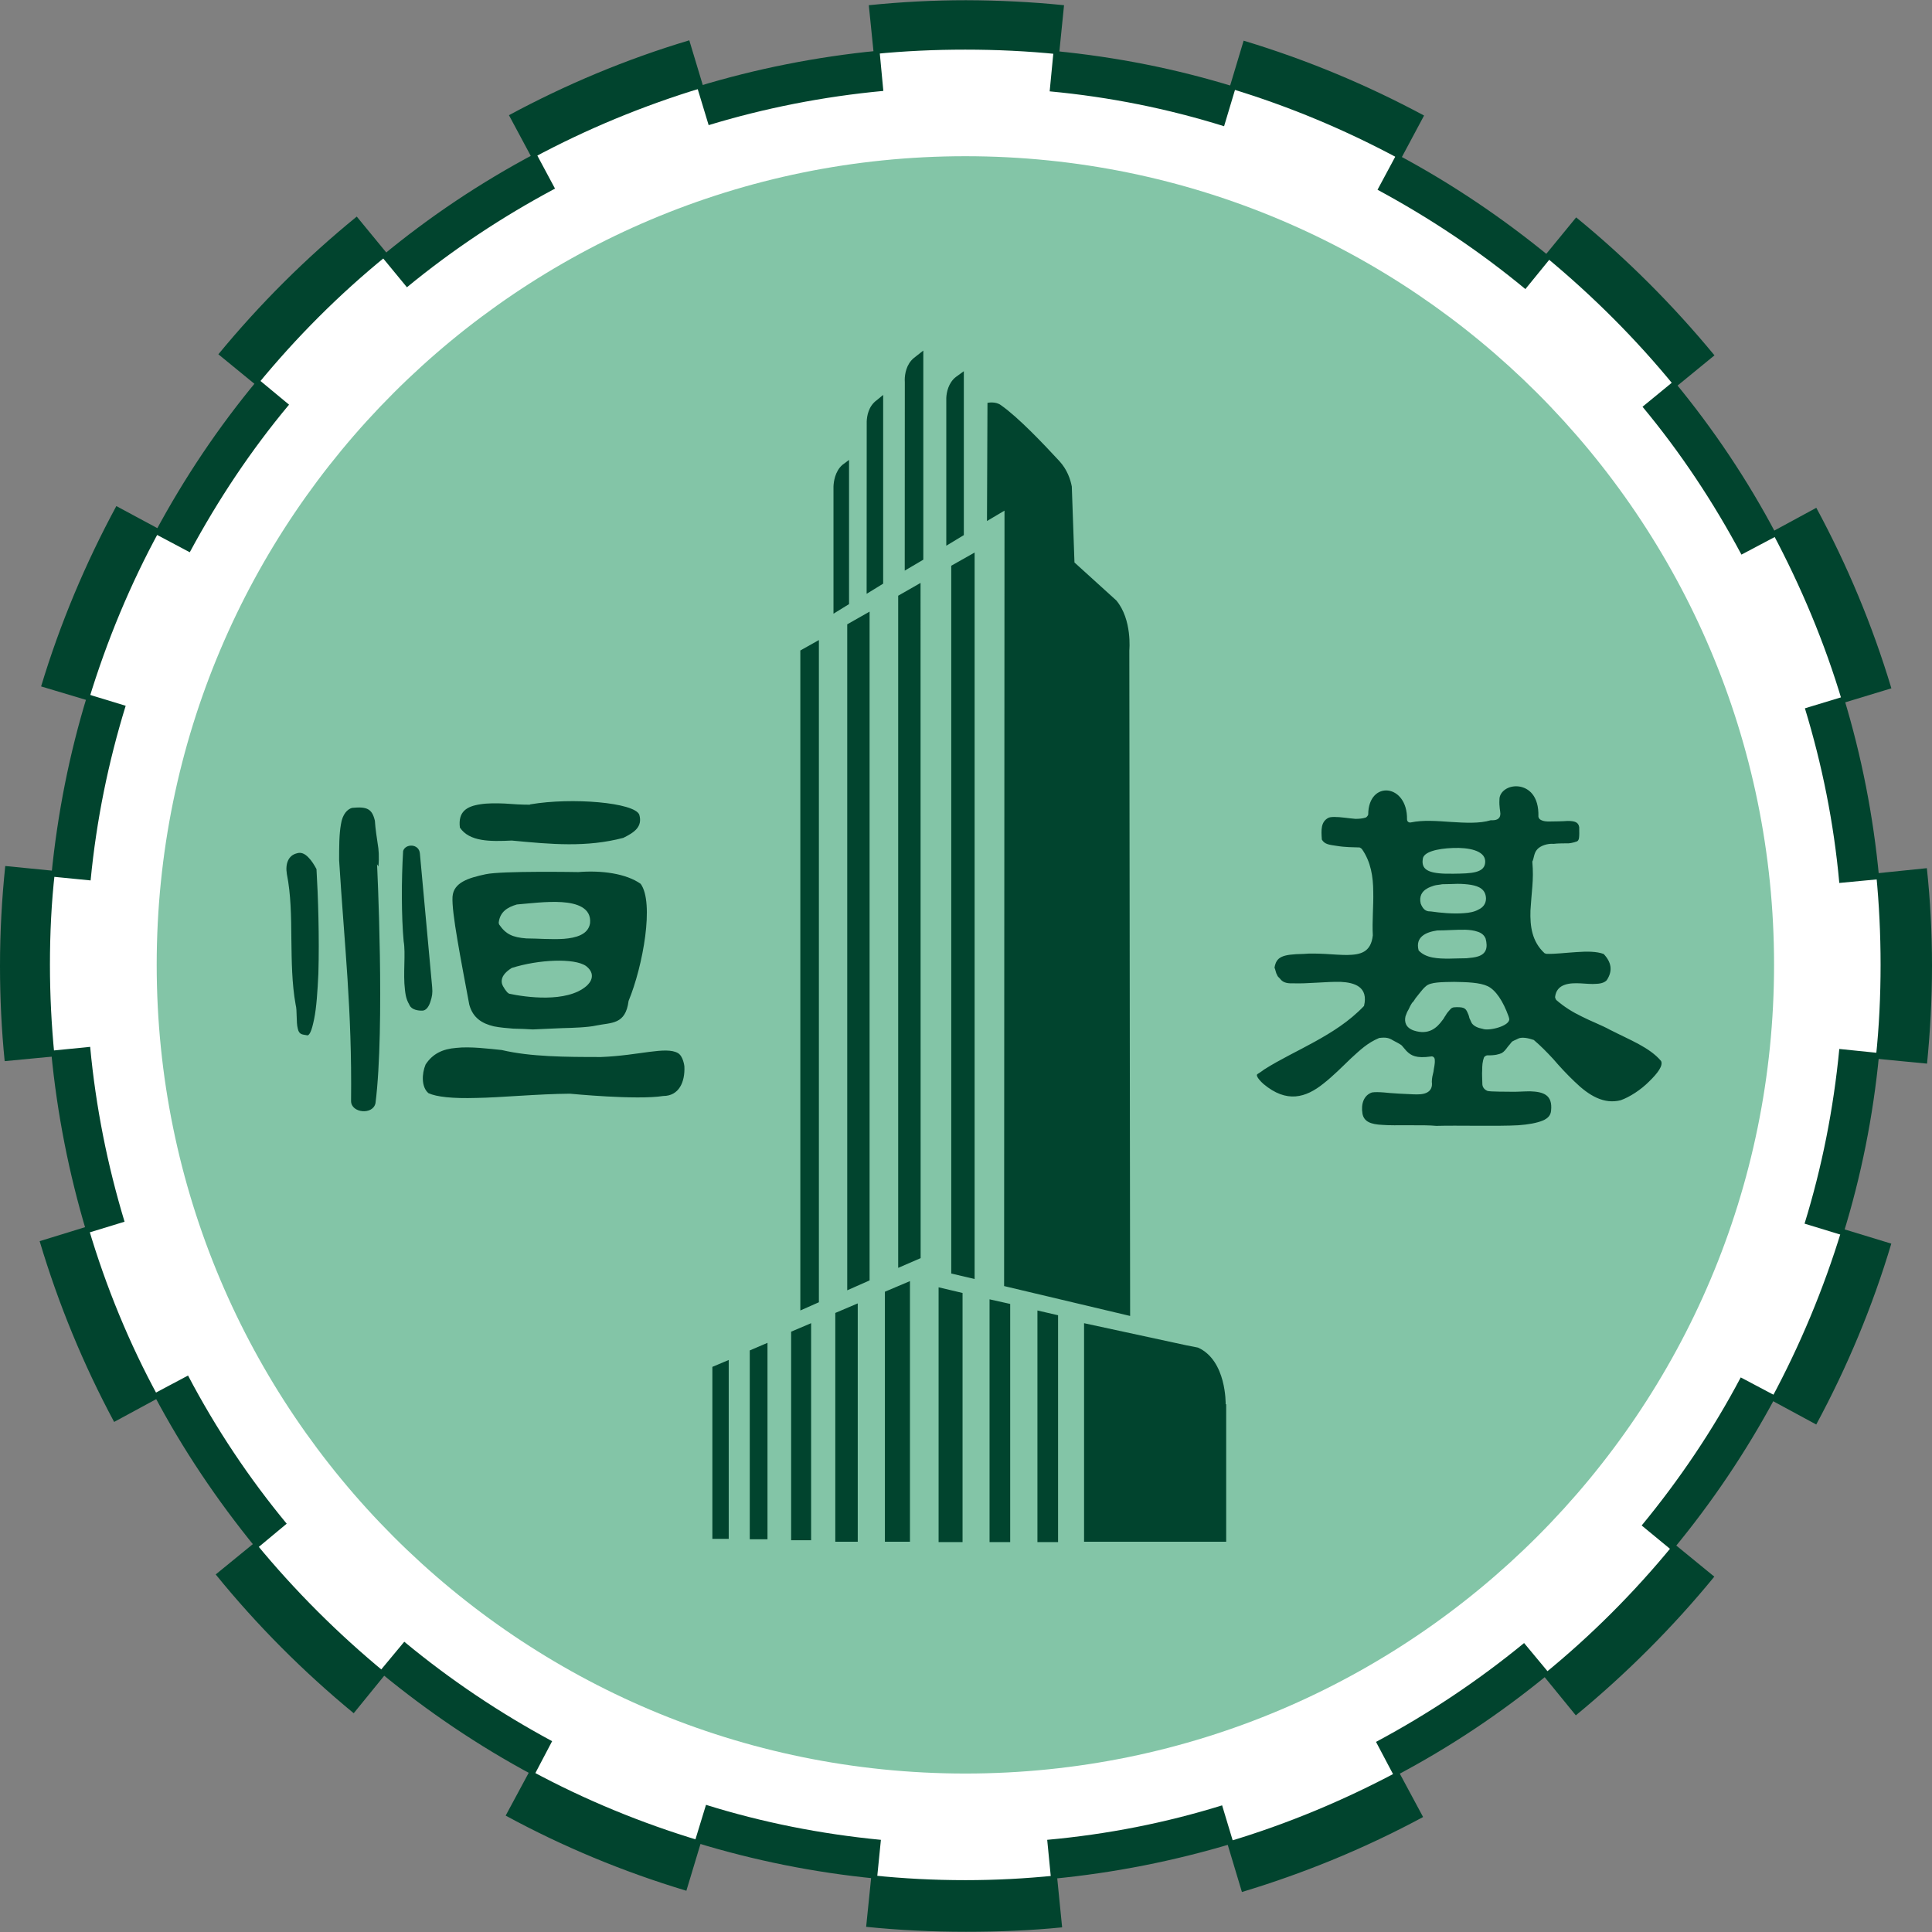 <?xml version="1.0" encoding="utf-8"?>
<!-- Generator: Adobe Illustrator 14.0.0, SVG Export Plug-In . SVG Version: 6.00 Build 43363)  -->
<!DOCTYPE svg PUBLIC "-//W3C//DTD SVG 1.1//EN" "http://www.w3.org/Graphics/SVG/1.1/DTD/svg11.dtd">
<svg version="1.1" id="Layer_1" xmlns="http://www.w3.org/2000/svg" xmlns:xlink="http://www.w3.org/1999/xlink" x="0px" y="0px"
	 width="200px" height="200px" viewBox="0 0 200 200" enable-background="new 0 0 200 200" xml:space="preserve">
<rect x="0" y="0" width="200" height="200" fill="#808080" stroke="none"/>
<g>
	<path fill="#FFFFFF" d="M4.988,99.872c0-52.421,42.505-94.939,94.948-94.939c52.43,0,94.93,42.519,94.93,94.939
		c0,52.407-42.5,94.944-94.93,94.944C47.493,194.816,4.988,152.279,4.988,99.872"/>
	<path fill="#83C5A7" d="M16.221,99.872c0-46.234,37.476-83.701,83.715-83.701c46.22,0,83.714,37.467,83.714,83.701
		c0,46.239-37.494,83.724-83.714,83.724C53.697,183.596,16.221,146.111,16.221,99.872"/>
	<path fill="#01442E" d="M122.802,139.266l1.322,0.293L122.802,139.266 M126.933,145.379V159.6h-14.711v-22.623l10.589,2.289
		l1.208,0.238c2.961,1.336,2.859,5.838,2.859,5.838L126.933,145.379 M91.604,159.6v-25.881l2.594-1.098V159.6H91.604 M86.469,159.6
		v-23.684l2.325-0.988V159.6H86.469 M81.898,159.453v-21.598l2.068-0.879v22.469h-2.068 M77.615,159.344v-19.547l1.835-0.787v20.334
		H77.615 M73.744,159.289v-17.791l1.693-0.713v18.514h-1.693 M111.229,58.228l4.328,3.926c1.666,1.986,1.35,5.175,1.35,5.175
		l0.083,68.898l-13.046-3.094l0.041-77.642V52.86l-1.813,1.075l0.051-12.231c0,0,0.842-0.188,1.404,0.247
		c1.817,1.272,4.49,4.104,6.055,5.797c0.777,0.856,1.125,1.84,1.271,2.618L111.229,58.228 M97.959,41.622V41.21
		C97.941,41.434,97.959,41.622,97.959,41.622 M97.959,56.493V41.622c0,0-0.018-0.188,0-0.412c0.019-0.554,0.206-1.583,1.002-2.192
		l0.814-0.59v16.967L97.959,56.493 M93.658,59.069l0.009-19.502l-0.009-0.279c0.009-0.526,0.146-1.583,0.957-2.238l0.965-0.759
		v21.648L93.658,59.069 M89.723,44.001v-0.357C89.713,43.873,89.723,44.001,89.723,44.001 M89.713,61.472l0.009-17.461
		c0,0-0.009-0.128,0-0.366c0.019-0.54,0.165-1.583,1.03-2.21l0.672-0.554v19.539L89.713,61.472 M86.282,63.531V50.366
		c0.018-0.48,0.151-1.556,0.911-2.233l0.7-0.522v14.926L86.282,63.531 M92.98,131.248v-69.58l2.315-1.323l0.009,69.896
		L92.98,131.248 M87.705,133.572V64.629l2.315-1.313v69.231L87.705,133.572 M82.85,135.66V67.338l1.922-1.08v68.551L82.85,135.66
		 M98.472,131.834V58.566l2.42-1.368v75.205L98.472,131.834 M99.643,159.637h-2.48v-26.375l2.48,0.586V159.637 M104.575,159.637
		h-2.137v-25.131l2.137,0.477V159.637 M109.531,159.637h-2.137V135.66l2.137,0.494V159.637z"/>
	<path fill="#01442E" d="M71.355,4.173l1.469,4.873l-0.151,0.046c-6.082,1.839-11.938,4.265-17.448,7.225l-0.142,0.078l-2.397-4.47
		C58.57,8.749,64.83,6.123,71.355,4.173 M36.932,22.421l3.226,3.926l-0.114,0.11c-4.901,3.976-9.38,8.465-13.38,13.348l-0.114,0.101
		l-3.944-3.23C26.888,31.473,31.701,26.672,36.932,22.421 M12.043,52.389l4.498,2.42l-0.05,0.156
		c-2.988,5.482-5.422,11.32-7.289,17.443l-0.009,0.128l-4.938-1.478C6.223,64.533,8.854,58.292,12.043,52.389 M0.544,89.649
		l5.134,0.508v0.146c-0.357,3.139-0.508,6.329-0.508,9.568c0,3.14,0.16,6.265,0.462,9.339l0.009,0.146l-5.157,0.494
		C0.16,106.611,0,103.313,0,100.004C0,96.509,0.188,93.049,0.544,89.649 M4.104,128.484l4.997-1.537l0.055,0.146
		c1.816,6.131,4.228,11.988,7.207,17.461l0.064,0.146l-4.612,2.498C8.63,141.26,6.054,135.02,4.104,128.484 M22.33,162.986
		l4.068-3.322l0.096,0.109c4.008,4.879,8.488,9.354,13.371,13.371l0.087,0.109l-3.336,4.1
		C31.376,173.035,26.576,168.221,22.33,162.986 M52.347,187.951l2.531-4.703l0.114,0.072c5.519,2.984,11.375,5.4,17.466,7.23
		l0.142,0.055l-1.547,5.125C64.482,193.754,58.241,191.154,52.347,187.951 M89.663,199.465l0.544-5.326h0.151
		c3.148,0.33,6.342,0.494,9.577,0.494c3.148,0,6.241-0.164,9.297-0.477h0.184l0.535,5.363c-3.299,0.33-6.598,0.457-9.952,0.457
		C96.532,199.977,93.077,199.813,89.663,199.465 M128.563,195.859l-1.552-5.162l0.156-0.055c6.113-1.83,11.929-4.266,17.461-7.211
		l0.143-0.074l2.548,4.74C141.411,191.283,135.124,193.883,128.563,195.859 M163.128,177.574l-3.404-4.174l0.114-0.109
		c4.882-3.973,9.372-8.475,13.353-13.344l0.133-0.119l4.141,3.387C173.153,168.477,168.345,173.273,163.128,177.574
		 M188.017,147.465l-4.705-2.545l0.037-0.09c2.979-5.529,5.436-11.404,7.289-17.48l0.051-0.164l5.098,1.555
		C193.827,135.313,191.21,141.535,188.017,147.465 M199.487,110.107l-5.303-0.512l0.009-0.156c0.334-3.129,0.485-6.352,0.485-9.567
		c0-3.158-0.151-6.26-0.449-9.321l-0.009-0.142l5.248-0.536C199.826,93.2,200,96.573,200,99.996
		C200,103.414,199.813,106.795,199.487,110.107 M195.795,71.255l-5.061,1.537l-0.019-0.132c-1.816-6.118-4.283-11.966-7.226-17.498
		l-0.063-0.101l4.598-2.494C191.21,58.47,193.827,64.702,195.795,71.255 M177.482,36.785l-4.05,3.317l-0.082-0.119
		c-3.98-4.882-8.484-9.371-13.334-13.384l-0.133-0.091l3.281-4.004C168.403,26.787,173.181,31.573,177.482,36.785 M147.419,11.961
		l-2.434,4.553l-0.143-0.073c-5.509-2.97-11.357-5.427-17.452-7.271l-0.128-0.037l1.479-4.923
		C135.294,6.187,141.507,8.786,147.419,11.961 M110.149,0.54l-0.513,5.088l-0.142-0.019c-3.139-0.32-6.355-0.471-9.568-0.471
		c-3.157,0-6.269,0.142-9.353,0.448H90.45L89.938,0.54C93.246,0.201,96.619,0.023,100,0.023
		C103.432,0.032,106.813,0.201,110.149,0.54"/>
	<path fill="#01442E" d="M39.489,26.535l0.124-0.096c4.864-4.018,10.14-7.55,15.764-10.533l0.101-0.073l1.977,3.692
		C52,22.431,46.866,25.84,42.125,29.738L39.489,26.535 M16.006,55.239l0.055-0.142c3.002-5.596,6.543-10.881,10.58-15.736
		l0.087-0.119l3.194,2.649c-3.917,4.686-7.354,9.843-10.277,15.279L16.006,55.239 M5.303,90.739l0.019-0.133
		c0.627-6.393,1.876-12.643,3.702-18.583l0.055-0.16l3.931,1.199C11.215,78.883,9.98,84.909,9.38,91.141L5.303,90.739 M9.005,127.66
		l-0.055-0.127c-1.807-6.014-3.038-12.236-3.647-18.596l-0.009-0.166l4.04-0.402c0.582,6.242,1.798,12.281,3.56,18.102L9.005,127.66
		 M26.576,160.314l-0.101-0.092c-4.013-4.924-7.536-10.158-10.524-15.797l-0.068-0.127l3.583-1.904
		c2.883,5.492,6.324,10.635,10.213,15.338L26.576,160.314 M55.29,183.797l-0.151-0.055c-5.601-3.002-10.877-6.57-15.741-10.58
		l-0.133-0.1l2.585-3.111c4.727,3.916,9.824,7.34,15.306,10.295L55.29,183.797 M90.789,194.469h-0.133
		c-6.397-0.623-12.62-1.887-18.601-3.717l-0.151-0.055l1.181-3.861c5.802,1.811,11.856,3.02,18.106,3.623L90.789,194.469
		 M127.684,190.771l-0.124,0.072c-5.976,1.793-12.207,3.039-18.609,3.652h-0.15l-0.395-4.037c6.242-0.566,12.305-1.766,18.107-3.568
		L127.684,190.771 M160.36,173.199l-0.102,0.137c-4.883,4.01-10.168,7.541-15.781,10.498l-0.133,0.082l-1.899-3.596
		c5.464-2.92,10.57-6.334,15.329-10.232L160.36,173.199 M183.847,144.518l-0.059,0.129c-3.006,5.602-6.566,10.891-10.58,15.74
		l-0.1,0.137l-3.162-2.607c3.898-4.73,7.376-9.875,10.254-15.328L183.847,144.518 M194.527,109.01v0.129
		c-0.618,6.434-1.871,12.656-3.711,18.596l-0.046,0.146l-3.963-1.209c1.789-5.801,2.998-11.842,3.597-18.084L194.527,109.01
		 M190.857,72.106l0.019,0.124c1.825,6.008,3.052,12.217,3.651,18.628l0.041,0.151l-4.164,0.394
		c-0.563-6.232-1.789-12.277-3.56-18.079L190.857,72.106 M173.286,39.439l0.082,0.119c4.014,4.864,7.564,10.158,10.516,15.764
		l0.092,0.133l-3.702,1.958c-2.905-5.445-6.314-10.579-10.241-15.306L173.286,39.439 M144.582,15.951l0.119,0.078
		c5.614,2.997,10.872,6.557,15.755,10.561l0.101,0.082l-2.649,3.253c-4.731-3.917-9.852-7.339-15.307-10.282L144.582,15.951
		 M109.065,5.271l0.127,0.009c6.43,0.627,12.635,1.863,18.605,3.711l0.129,0.045l-1.209,4.031
		c-5.811-1.812-11.828-3.029-18.056-3.61L109.065,5.271 M72.151,8.973l0.128-0.037c5.999-1.821,12.213-3.057,18.591-3.684
		l0.179-0.009l0.394,4.169c-6.232,0.581-12.286,1.78-18.084,3.542L72.151,8.973z"/>
	<path fill="#01442E" d="M70.17,109.01c0.563,0.311,0.677,1.373,0.677,1.373c0.082,1.629-0.563,3.074-2.192,3.074
		c-2.778,0.439-9.627-0.238-9.655-0.238c-3.258,0.02-7.234,0.404-9.678,0.439c-2.485,0.074-4.137-0.109-4.969-0.494
		c-0.75-0.641-0.691-2.014-0.297-2.965c0.728-1.117,1.762-1.611,3.175-1.721c1.451-0.164,3.418,0.092,4.713,0.221
		c2.97,0.703,6.589,0.723,10.282,0.723C66.189,109.266,68.917,108.297,70.17,109.01"/>
	<path fill="#01442E" d="M44.738,102.197c0.055,0.59,0,0.947-0.188,1.518c-0.197,0.6-0.494,0.879-0.787,0.902
		c-0.439,0.027-1.135-0.078-1.359-0.545c-0.252-0.471-0.394-0.76-0.485-1.619c-0.206-1.67,0.092-3.762-0.132-5.006
		c-0.233-2.503-0.243-6.337-0.055-9.353c0.233-0.778,1.638-0.778,1.734,0.251"/>
	<path fill="#01442E" d="M38.872,114.189c-0.251,1.264-2.53,1.043-2.53-0.211c0.105-9.559-0.682-15.997-1.236-24.938
		c0-1.359,0-2.672,0.188-3.711c0.16-1.071,0.691-1.574,1.153-1.698c1.556-0.151,2.068,0.096,2.361,1.332
		c0.046,0.824,0.215,1.853,0.297,2.425c0.096,0.499,0.16,1.359,0.069,2.306l-0.142-0.224
		C39.032,89.462,39.865,106.318,38.872,114.189"/>
	<path fill="#01442E" d="M31.907,88.739c0.366,0.366,0.641,0.828,0.855,1.231c0.169,2.773,0.307,7.111,0.197,10.813
		c-0.087,1.834-0.197,3.524-0.439,4.704c-0.124,0.596-0.238,1.053-0.385,1.363c-0.142,0.293-0.256,0.33-0.302,0.33
		c-0.499-0.102-0.86-0.037-1.002-0.678c-0.188-0.678-0.055-1.885-0.225-2.494c-0.393-2.16-0.412-4.493-0.444-6.804
		c-0.018-2.324-0.045-4.631-0.466-6.722c-0.179-1.076,0.16-1.931,1.029-2.146C31.152,88.194,31.537,88.364,31.907,88.739"/>
	<path fill="#01442E" d="M53.134,106.484c-0.682-0.055-1.368-0.109-2.013-0.238c-1.235-0.293-2.165-0.879-2.54-2.238
		c-0.43-2.305-0.883-4.658-1.227-6.703c-0.348-2.041-0.563-3.674-0.508-4.489c0.11-1.451,1.62-1.931,3.432-2.315
		c1.684-0.366,9.563-0.224,9.595-0.224c2.398-0.197,4.947,0.151,6.447,1.217c1.423,1.931,0.252,8.493-1.249,12.122
		c-0.316,2.484-1.771,2.219-3.363,2.549c-0.824,0.191-2.521,0.246-3.459,0.266c-0.975,0.055-2.013,0.072-3.093,0.137
		C54.53,106.521,53.821,106.502,53.134,106.484 M51.625,95.516c0,0.019,0.041,0.206,0.06,0.206c0.672,0.984,1.377,1.313,2.8,1.423
		c1.116,0,2.645,0.133,3.898,0.042c1.199-0.096,2.512-0.417,2.7-1.615c0.16-1.62-1.423-2.087-2.924-2.183
		c-1.538-0.101-3.423,0.142-4.658,0.243C52.517,93.923,51.757,94.39,51.625,95.516 M51.936,101.643
		c0.009,0.229,0.124,0.443,0.224,0.59c0.096,0.188,0.224,0.32,0.348,0.49c0,0.01,0.179,0.143,0.188,0.143
		c1.707,0.365,5.93,0.965,7.985-0.77l0.178-0.17c0.101-0.113,0.224-0.252,0.307-0.439c0.206-0.443,0.151-0.983-0.494-1.482
		c-1.208-0.851-4.919-0.682-7.697,0.197C52.215,100.677,51.908,101.158,51.936,101.643"/>
	<path fill="#01442E" d="M47.607,85.668c-0.197-1.625,0.664-2.196,2.137-2.412c0.76-0.119,1.638-0.109,2.512-0.073
		c0.897,0.073,1.789,0.119,2.576,0.119l0.073-0.037c4.311-0.737,10.776-0.188,11.275,1.071c0.366,1.272-0.554,1.853-1.652,2.398
		c-3.812,1.002-7.44,0.672-11.545,0.279C50.764,87.119,48.591,87.146,47.607,85.668"/>
	<path fill="#01442E" d="M163.765,105.24c0.928,0.475,1.977,0.859,2.914,1.371c2.041,1.045,4.086,1.813,5.275,3.223
		c0.234,0.475-0.348,1.262-1.239,2.123c-0.843,0.852-2.005,1.609-2.942,1.939c-1.725,0.439-3.268-0.457-4.786-1.939
		c-0.769-0.732-1.52-1.537-2.21-2.344c-0.732-0.787-1.295-1.354-2-1.957c-0.554-0.193-1.281-0.35-1.675-0.111
		c-0.196,0.111-0.508,0.201-0.618,0.33c-0.113,0.164-0.293,0.348-0.393,0.477c-0.201,0.273-0.357,0.494-0.623,0.658
		c-0.279,0.129-0.719,0.256-1.505,0.238c-0.105,0-0.274,0.109-0.329,0.191c-0.18,0.467-0.197,0.889-0.197,1.328
		c-0.037,0.457,0.01,0.914,0.018,1.5c0.028,0.32,0.243,0.531,0.486,0.65c0.237,0.119,2.223,0.082,2.484,0.1
		c0.58,0.02,1.295-0.045,1.977-0.045c1.368,0.045,2.343,0.365,2.164,2.004c-0.037,0.439-0.279,0.787-0.888,1.035
		c-0.608,0.246-1.474,0.402-2.513,0.475c-2.081,0.119-6.373,0-8.479,0.064c-1.332-0.137-4.333,0-5.56-0.102
		c-1.263-0.055-1.922-0.348-2.082-1.152c-0.174-1.033,0.142-1.912,0.975-2.205c0.329-0.055,0.76-0.037,1.259,0
		c0.535,0.072,2.549,0.184,3.006,0.191c0.49,0.02,1.002,0.02,1.377-0.154c0.436-0.193,0.641-0.586,0.563-1.135
		c0-0.404,0.087-0.705,0.169-1.053c0.019-0.211,0.064-0.385,0.096-0.596c0.037-0.191,0.056-0.439,0.037-0.65
		c0-0.209-0.188-0.383-0.393-0.328c-1.52,0.211-2.046-0.074-2.541-0.576l-0.471-0.551c-0.137-0.146-0.736-0.438-0.934-0.549
		c-0.407-0.256-0.741-0.328-1.418-0.238c-1.227,0.514-1.968,1.246-2.934,2.125c-0.938,0.904-1.854,1.83-2.837,2.598
		c-1.83,1.465-3.798,2.051-6.204,0.037c0,0-0.975-0.859-0.591-1.043c0.348-0.211,0.663-0.457,0.663-0.457
		c1.68-1.063,3.459-1.887,5.203-2.855c1.789-0.988,3.597-2.105,5.134-3.721c0.472-1.977-0.975-2.426-2.416-2.494
		c-1.482-0.037-3.391,0.205-4.919,0.15c-0.787,0.037-1.125-0.168-1.35-0.467c-0.16-0.188-0.252-0.205-0.32-0.42
		c-0.133-0.196-0.17-0.572-0.261-0.732c0.188-1.107,0.759-1.386,2.987-1.423c0.715-0.069,1.557-0.032,2.27,0
		c0.737,0.045,1.611,0.11,2.256,0.11c1.369-0.028,2.467-0.252,2.664-2.032c-0.082-1.483,0.082-3.02,0.045-4.526
		c-0.009-1.528-0.242-3.084-1.171-4.406c-0.027-0.046-0.216-0.169-0.251-0.169c-0.591-0.018-1.511-0.018-2.344-0.16
		c-0.777-0.119-1.258-0.146-1.556-0.654c-0.077-1.029-0.097-1.826,0.654-2.242c0.151-0.073,0.339-0.101,0.632-0.101
		c0.315,0,0.672,0.027,1.048,0.073c0.384,0.05,0.759,0.087,1.144,0.124c0.375,0,0.736-0.027,1.084-0.142
		c0.097-0.055,0.238-0.233,0.238-0.315c0.019-3.564,4.072-3.208,4.018,0.512c0,0.215,0.179,0.366,0.412,0.312
		c0.59-0.124,1.249-0.169,1.977-0.16c0.714,0.009,1.438,0.064,2.174,0.114c1.445,0.091,2.934,0.178,4.104-0.178
		c0.508,0.027,0.979-0.069,0.997-0.659c0-0.27-0.142-0.75-0.096-1.478c-0.018-0.814,0.91-1.501,2.014-1.359
		c0.983,0.137,2.082,0.938,2.018,3.13c0,0.064,0.109,0.261,0.179,0.288c0.298,0.197,0.709,0.224,1.057,0.206
		c0.356,0,1.405-0.019,1.78-0.055c0.75,0,1.125,0.124,1.208,0.646c0.022,1.125,0,1.341-0.233,1.473
		c-0.143,0.055-0.563,0.179-0.842,0.197c-0.283,0-1.208,0-1.574,0.055c-0.609-0.055-1.368,0.188-1.697,0.572
		c-0.357,0.384-0.33,0.938-0.508,1.268c0.086,0.975,0.068,1.771,0,2.604c-0.064,0.814-0.146,1.647-0.193,2.458
		c-0.05,1.62,0.146,3.212,1.461,4.42c0,0.009,0.196,0.064,0.196,0.064c0.892,0.032,2.05-0.119,3.139-0.183
		c1.089-0.078,2.063-0.069,2.782,0.197c0.787,0.833,0.975,1.729,0.32,2.714c-0.197,0.219-0.554,0.355-1.039,0.375
		c-0.544,0.051-1.098-0.02-1.67-0.047c-0.535-0.027-1.152-0.027-1.646,0.152c-0.545,0.188-0.92,0.58-0.994,1.271
		c0,0.059,0.083,0.266,0.129,0.303C161.897,104.215,162.808,104.781,163.765,105.24 M147.286,88.926
		c-0.196,1.24,0.811,1.565,3.217,1.52c1.734-0.027,3.309-0.027,3.244-1.323c-0.059-1.075-1.706-1.405-3.34-1.34
		C148.769,87.842,147.347,88.194,147.286,88.926 M148.134,94.354c0.928,0.133,2.256,0.27,3.391,0.178
		c0.571-0.037,1.106-0.132,1.527-0.375c0.439-0.197,0.778-0.581,0.778-1.144c-0.027-0.957-0.732-1.272-1.556-1.414
		c-0.385-0.064-0.883-0.105-1.387-0.105c-0.49,0.009-1.039,0.041-1.592,0.041c-0.34,0.073-0.572,0.064-0.848,0.146
		c-0.232,0.078-0.512,0.169-0.736,0.311c-0.508,0.289-0.818,0.796-0.641,1.547c0.206,0.526,0.463,0.741,0.787,0.796L148.134,94.354
		 M146.856,98.385c0.741,0.814,2.014,0.86,3.207,0.851c0.664-0.009,1.245-0.037,1.744-0.037c0.476-0.046,0.896-0.087,1.217-0.197
		c0.833-0.274,1.012-0.901,0.77-1.83c-0.151-0.394-0.48-0.618-0.848-0.728c-0.343-0.124-0.777-0.179-1.234-0.197
		c-0.911-0.019-1.996,0.073-2.934,0.073C147.625,96.49,146.481,96.98,146.856,98.385 M156.237,105.477c0,0-0.055-0.236-0.074-0.273
		c-0.563-1.57-1.331-2.723-2.164-3.117c-0.823-0.383-2.109-0.42-3.469-0.443c-1.262,0.023-2.434,0.01-2.914,0.443
		c-0.289,0.234-0.458,0.494-0.582,0.627l-0.338,0.422c-0.233,0.26-0.324,0.525-0.513,0.672c-0.188,0.293-0.274,0.49-0.366,0.688
		c-0.133,0.205-0.232,0.453-0.32,0.709c-0.128,0.566,0,1.172,0.855,1.473c1.547,0.504,2.389-0.266,2.971-1.07
		c0.169-0.191,0.205-0.348,0.348-0.521c0.109-0.211,0.232-0.33,0.352-0.477c0.238-0.273,0.303-0.348,0.77-0.348
		c0.828-0.01,0.965,0.15,1.18,0.688c0.078,0.146,0.105,0.328,0.151,0.475c0.087,0.146,0.151,0.367,0.261,0.531
		c0.238,0.293,0.613,0.457,1.099,0.549C154.142,106.758,156.314,106.209,156.237,105.477"/>
</g>
</svg>
